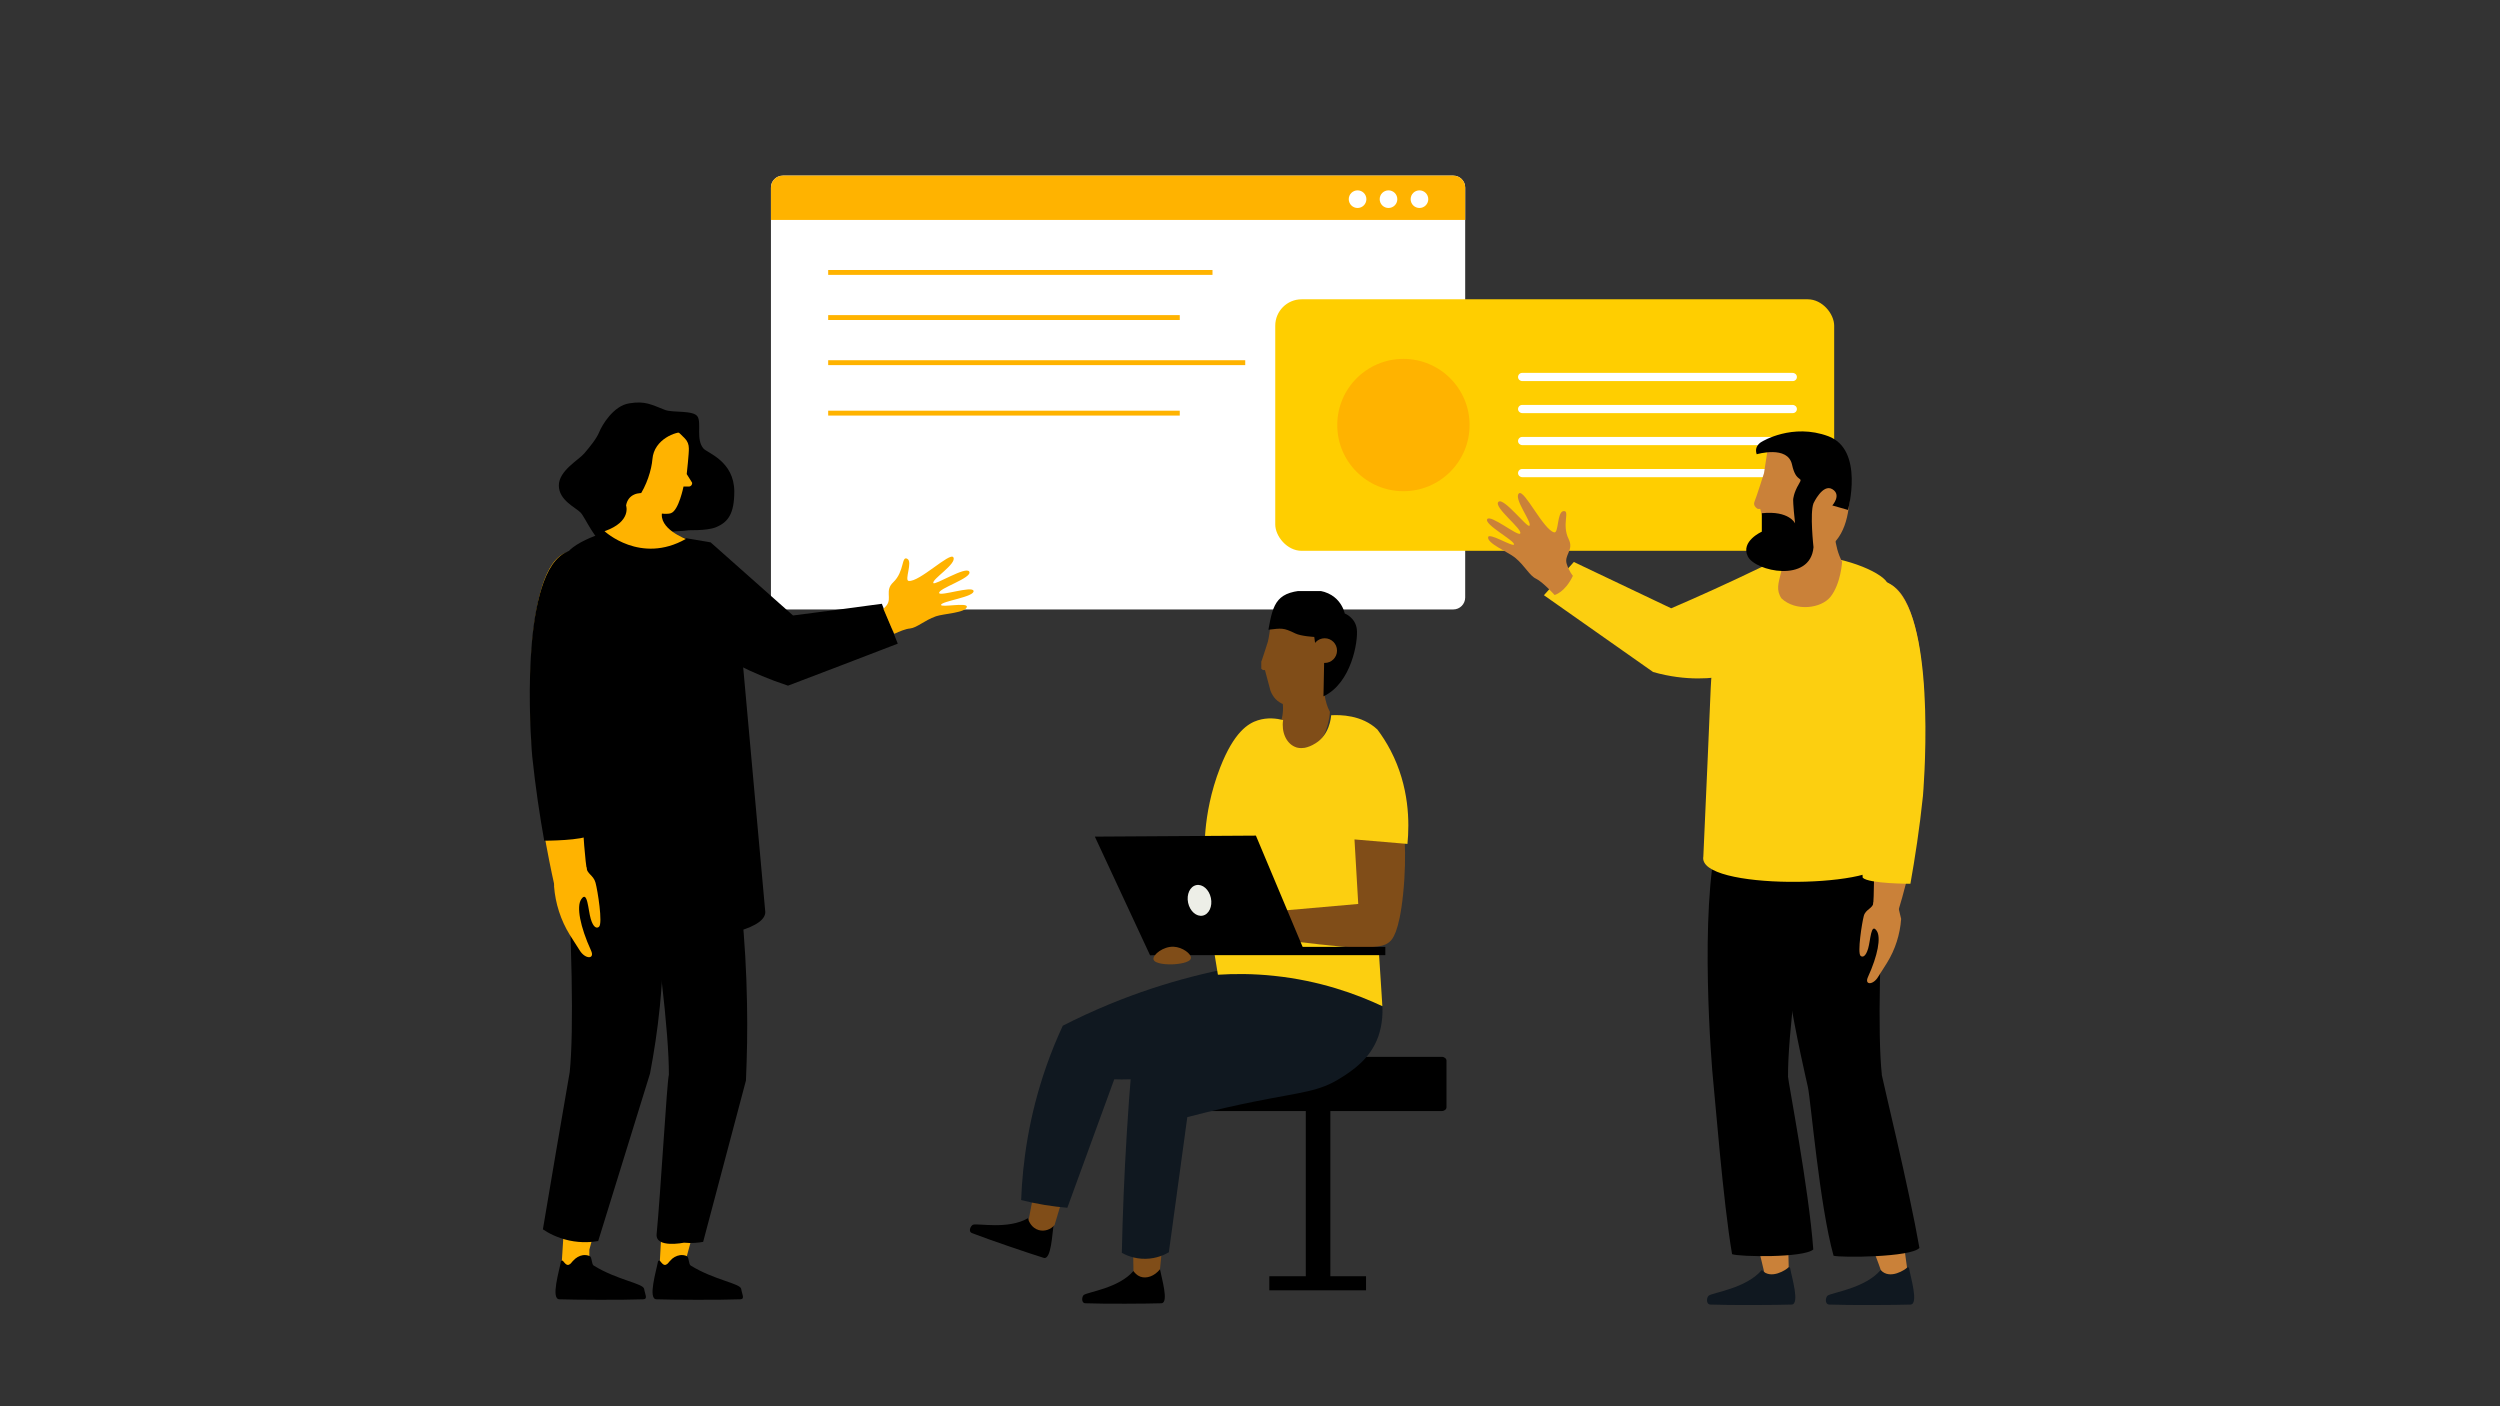 <?xml version="1.0" encoding="UTF-8"?><svg id="Layer_1" xmlns="http://www.w3.org/2000/svg" xmlns:xlink="http://www.w3.org/1999/xlink" viewBox="0 0 1024 576"><rect x="0" y="0" width="1024" height="576" fill="#333333" stroke="none"/><defs><style>.cls-1{clip-path:url(#clippath);}.cls-2,.cls-3,.cls-4,.cls-5,.cls-6,.cls-7,.cls-8,.cls-9,.cls-10,.cls-11,.cls-12,.cls-13{stroke-width:0px;}.cls-2,.cls-14{fill:none;}.cls-3{isolation:isolate;}.cls-3,.cls-8{fill:#fff;}.cls-14{stroke:#ffb300;stroke-miterlimit:10;stroke-width:2px;}.cls-5{fill:#101820;}.cls-6{fill:#ca8139;}.cls-7{fill:#804d18;}.cls-9{fill:#edeee7;}.cls-10{fill:#ffb300;}.cls-11{fill:#fccf10;}.cls-12{fill:#ffce00;}.cls-13{fill-rule:evenodd;}</style><symbol id="Head_6" viewBox="0 0 31.28 50.93"><path id="Head" class="cls-7" d="M23.99,36c-1,9-20,11-20.59,3.89-.41-3.88-.86-5.57-.86-5.57,0,0-1.92-6.09-2.43-7.29s.86-1.88.86-1.88h.61l1.79-6.68c.89-2.34,2.41-3.61,3.97-4.27.59-5.71-2.66-8.54-.32-11.97,3.64-3.42,10.18-2.61,12.58.44,2.65,3.37,2.94,8.98,2.94,8.98-.9,1.62-1.4,3.54-1.69,5.22,2.14,5.12,4.14,10.12,3.14,19.12h0Z"/><path class="cls-13" d="M20.47,16.68c9.02,4.24,11.2,17.78,10.75,21.61s-3.91,5.11-3.91,5.11c0,0-1.41,7.84-11.23,7.52-10.72-.22-11.82-4.03-13.38-12.77,4.28.49,4.77.72,8.67-1.19,1.86-.91,6.12-1.13,6.12-1.13l.95-6.89,2.24-.96-.22-11.3h0Z"/><circle class="cls-7" cx="20.85" cy="31.42" r="3.98"/></symbol><clipPath id="clippath"><rect class="cls-2" x="516.62" y="242.1" width="39.71" height="64.69"/></clipPath></defs><path class="cls-3" d="M600.14,76.82v167.93c0,2.68-2.18,4.88-4.86,4.88h-274.62c-2.68,0-4.88-2.18-4.88-4.88V76.82c0-2.68,2.18-4.88,4.88-4.88h274.62c2.68,0,4.86,2.18,4.86,4.88Z"/><path class="cls-10" d="M315.78,76.82v13.26h284.36v-13.26c0-2.68-2.18-4.88-4.88-4.88h-274.62c-2.68,0-4.86,2.18-4.86,4.88h0Z"/><circle class="cls-8" cx="556.06" cy="81.58" r="3.61"/><circle class="cls-8" cx="568.73" cy="81.58" r="3.61"/><circle class="cls-8" cx="581.41" cy="81.58" r="3.61"/><line class="cls-14" x1="339.22" y1="111.59" x2="496.64" y2="111.59"/><line class="cls-14" x1="339.22" y1="130.07" x2="483.23" y2="130.07"/><line class="cls-14" x1="339.22" y1="169.22" x2="483.23" y2="169.22"/><line class="cls-14" x1="339.22" y1="148.55" x2="510.05" y2="148.55"/><rect class="cls-12" x="522.34" y="122.59" width="228.94" height="103.03" rx="10.82" ry="10.82"/><path class="cls-8" d="M734.34,156.09h-110.81c-.91,0-1.72-.7-1.74-1.63s.73-1.72,1.67-1.72h110.81c.91,0,1.72.7,1.74,1.63.03.94-.73,1.72-1.67,1.72Z"/><path class="cls-8" d="M734.34,169.21h-110.81c-.91,0-1.72-.7-1.74-1.63s.73-1.72,1.67-1.72h110.81c.91,0,1.72.7,1.74,1.63.03.94-.73,1.72-1.67,1.72Z"/><path class="cls-8" d="M734.34,182.32h-110.81c-.91,0-1.72-.7-1.74-1.63s.73-1.72,1.67-1.72h110.81c.91,0,1.72.7,1.74,1.63.03.94-.73,1.72-1.67,1.72Z"/><path class="cls-8" d="M734.34,195.45h-110.81c-.91,0-1.72-.7-1.74-1.63s.73-1.72,1.67-1.72h110.81c.91,0,1.72.7,1.74,1.63.03.94-.73,1.72-1.67,1.72Z"/><circle class="cls-10" cx="574.84" cy="174.1" r="27.1"/><path class="cls-4" d="M361.2,247.31l6.53,16.33c-15.03,5.77-29.95,11.54-44.97,17.21-15.14-5.01-26.46-11.33-33.87-16.23-12.41-8.17-20.36-13.5-22.32-22.98-2.07-9.8,3.05-18.73,5.77-22.65,6.32,1.09,12.52,2.07,18.73,3.16,11.22,10.02,22.54,19.93,33.76,29.95,12.09-1.52,24.17-3.16,36.37-4.79h0Z"/><path class="cls-10" d="M361.85,249.38c.44-.44.87-.87,1.31-1.42,2.29-2.94-.87-6.1,2.72-9.47,4.68-4.46,3.27-11,5.77-9.58,2.29,1.2-1.31,8.82.54,9.04,4.36.54,16.88-11.87,18.29-9.69,1.63,2.61-8.93,9.04-8.17,10.56.54,1.09,13.39-7.08,14.7-4.68,1.42,2.61-13.07,6.97-12.31,8.82.54,1.31,13.39-3.05,14.05-.98.76,2.5-13.18,4.25-13.29,5.77-.11,1.2,10.67-1.09,10.56.76-.22,2.5-9.47,2.83-12.63,3.92-4.9,1.74-7.73,4.68-10.67,5.01-1.63.11-4.36,1.2-6.42,2.18-1.63-3.38-2.94-6.86-4.46-10.24h0Z"/><polygon class="cls-10" points="281.05 445.29 299.46 447.57 280.73 516.72 281.82 521.95 270.05 520.54 274.3 444.53 281.05 445.29"/><polygon class="cls-10" points="241.74 440.5 260.14 442.67 241.41 511.82 241.31 520.32 229.87 520.64 234.99 439.63 241.74 440.5"/><path class="cls-4" d="M238.8,514.11c.98-.11,1.96,0,2.83.44s.65,3.27,1.52,3.81c9.69,5.99,20.36,7.3,20.69,9.58.33,2.18,1.63,4.14-.33,4.25-8.17.33-28.31.22-34.41,0-3.59-.11,0-11.76.65-15.46.11-.44.65-.54.87-.22.54.65,1.42,1.96,2.4,1.52.87-.33,1.2-1.2,1.85-1.74.98-1.09,2.4-1.96,3.92-2.18h0Z"/><path class="cls-4" d="M278.55,514.11c.98-.11,1.96,0,2.83.44s.65,3.27,1.52,3.81c9.69,5.99,20.36,7.3,20.69,9.58.33,2.18,1.63,4.14-.33,4.25-8.17.33-28.31.22-34.41,0-3.59-.11,0-11.76.65-15.46.11-.44.65-.54.87-.22.54.65,1.42,1.96,2.4,1.52.87-.33,1.2-1.2,1.85-1.74.87-1.09,2.4-1.96,3.92-2.18h0Z"/><g id="Legs"><path class="cls-4" d="M233.36,439.08h0c1.74-16.88.87-55.32-1.63-96.81,12.74-1.96,23.74-1.85,36.7-1.42,3.05,19.82,4.57,44.1,1.85,71.33-.98,9.8-2.4,18.95-4.03,27.55-7.08,22.87-14.16,45.74-21.23,68.6-2.5.44-6.75.87-11.87-.22-5.01-1.09-8.71-3.16-10.78-4.57,3.59-21.56,7.3-43.01,11-64.47Z"/><path class="cls-4" d="M273.97,440.28h0c.11-16.99-4.46-55.1-11-96.26,12.41-3.27,23.41-4.14,36.37-4.9,3.59,21.45,6.21,45.63,6.64,71.98.22,10.89,0,21.45-.44,31.47-5.88,22-11.65,44.1-17.53,66.1-1.85.33-4.57.65-7.84.33,0,0-11.76,2.4-11.22-3.48,1.63-16.77,4.25-62.62,5.01-65.23h0Z"/></g><path class="cls-4" d="M272.45,167.93c3.27,1.2,11.65,0,13.29,2.72s-.76,9.37,2.4,13.07c1.63,1.85,12.52,5.12,12.63,17.53,0,9.15-2.5,12.63-7.51,14.7-4.03,1.63-11.54,1.09-13.29,1.31s-12.31.54-16.44,2.18c-4.14,1.63-10.45,5.34-15.03,4.03-4.57-1.31-8.71-11.43-10.67-13.5s-8.93-5.01-8.93-11.11,8.17-10.45,10.45-13.18c2.29-2.72,5.01-5.99,6.1-8.71,1.09-2.72,5.77-10.78,12.31-11.76,6.53-1.09,9.04.54,14.7,2.72h0Z"/><path class="cls-4" d="M313.4,372.87l-9.69-107.26s-3.16-32.89-23.3-44.87c-1.96-1.2-5.34-1.2-7.95-2.18-2.83-.98-4.9-2.94-7.84-2.94-14.27-.22-29.95,6.53-32.56,11.33-4.57,8.39-3.81,30.16-3.05,40.4,1.09,14.7-1.2,69.48,6.86,111.4,1.96,10.67,80.15,8.49,77.53-5.88h0Z"/><path class="cls-4" d="M285.41,173.81c-.98-.33-3.27,2.94-5.77,3.27,1.2,2.18,1.85,3.48,1.96,6.97.22,3.48-15.57,25.05-15.57,25.05l-4.57,11.22c7.95-2.07,9.47-2.5,15.57-2.72,6.32-.22,10.35-1.63,14.59-4.03,4.36-2.5,8.82-13.07,2.5-19.17-6.21-6.21-9.69-11.22-9.58-14.16.11-2.94,2.07-5.99.87-6.42h0Z"/><path class="cls-10" d="M274.85,210.18c3.16-1.09,5.12-10.89,5.12-10.89h2.18c.87,0,1.52-.87,1.31-1.63l-2.18-3.48s.98-8.82.87-10.56c0-1.52-.54-2.94-1.63-4.03-1.96-2.07-5.34-5.34-8.93-5.88-12.74-2.18-19.49,4.14-19.6,16.12-.11,11.98,14.16,19.49,14.16,19.49,0,0,5.77,1.85,8.71.87h0Z"/><path class="cls-4" d="M279.75,177.08c-2.61-.44-11.87,2.72-12.52,11-.65,8.28-7.84,26.9-21.56,21.13-10.24-4.36,6.64-33.1,6.64-33.1l10.67-6.86c0,.11,15.25,3.05,16.77,7.84h0Z"/><path id="Arm" class="cls-10" d="M234.34,225.86c4.68-.33,9.15,1.96,11,6.32l.54,1.09c7.19,15.35-5.66,57.39-7.3,74.27-1.52,16.33,1.2,49.77,2.4,51.83,1.31,2.07-13.94,3.05-13.94,3.05,0,0-5.99-26.03-8.82-54.01-1.31-13.18-4.36-81.35,16.12-82.54h0Z"/><path id="Hand" class="cls-10" d="M240.11,355.12c.33,2.94,2.94,3.27,3.81,6.42.87,3.16,3.05,16.77,1.42,18.08-.87.76-2.29.44-3.38-3.27s-1.31-11.98-3.92-7.95c-1.96,2.94-.44,11.11,4.03,20.91,1.74,3.7-2.4,3.7-4.68-.11-.44-.65-1.52-2.4-4.03-6.32-3.7-5.99-5.88-12.85-6.42-19.82l.22-5.23c.11-.11,12.96-2.72,12.96-2.72h0Z"/><path id="Neck" class="cls-10" d="M256.44,207.02s2.4,6.64-8.82,10.56c0,0,14.7,13.72,33.32,3.16,0,0-11.43-4.14-9.69-11.22,1.74-7.08-13.18-11.54-14.81-2.5h0Z"/><path class="cls-4" d="M242.29,309.06c-.76,7.95.11,23.74-.65,32.89-2.4,2.4-18.73,2.4-18.73,2.4-1.74-9.69-3.59-21.89-4.9-34.41-.11-.65-5.44-62.72,9.47-80.26,2.4-2.83,5.34-4.36,8.49-4.57h.87c5.44,0,10.13,2.83,12.09,7.51l.44,1.09c5.34,11.43.44,35.72-3.59,55.21-1.63,8.17-3.05,15.25-3.48,20.15h0Z"/><path class="cls-4" d="M490.24,455.09h100.3c1.04,0,1.94-.69,1.94-1.53v-19.15c0-.83-.9-1.53-1.94-1.53h-100.3c-1.04,0-1.94.69-1.94,1.53v19.15c-.07.9.83,1.53,1.94,1.53Z"/><rect class="cls-4" x="534.85" y="446.34" width="10.06" height="79.29"/><rect class="cls-4" x="519.91" y="522.75" width="39.62" height="5.76"/><path class="cls-4" d="M464.27,520.59c-6.08,7.1-18.75,8.58-20.37,9.84-.77.6-1.14,3.32.68,3.39,7.35.29,25.57.19,31.11,0,3.24-.11,0-10.64-.56-13.94-.07-.38-.55-.5-.79-.2-.47.59-6.55,4.84-10.06.9h-.01Z"/><path class="cls-4" d="M421.04,498.98c-8.06,4.73-20.53,1.99-22.46,2.66-.92.31-2.16,2.77-.47,3.43,6.85,2.68,24.1,8.52,29.4,10.15,3.1.95,3.48-10.06,4.02-13.36.06-.38-.36-.66-.69-.45-.64.41-7.77,2.43-9.81-2.43h.01Z"/><path class="cls-7" d="M464.01,504.65c.09,5.31.18,10.63.26,15.94.48.72,1.36,1.79,2.79,2.33,2.57.95,5.84-.22,8.07-3.03.61-6.13,1.22-12.26,1.83-18.39-4.32,1.05-8.63,2.1-12.95,3.15Z"/><path class="cls-7" d="M421.31,499.79c1.06-5.57,2.12-11.15,3.18-16.72,4.2.51,8.4,1.01,12.6,1.52-1.71,5.72-3.42,11.43-5.13,17.15-1.61,1.93-4.17,2.76-6.5,2.1-3.02-.86-4.06-3.78-4.15-4.04h0Z"/><path class="cls-5" d="M519.01,394.02c-18.92,2.57-41.06,7.61-64.59,17.31-6.78,2.8-13.15,5.76-19.1,8.8-2.36,5.09-4.64,10.59-6.71,16.5-7.2,20.49-9.76,39.45-10.35,54.91,2.94.75,6.15,1.44,9.61,2.01,3.3.54,6.42.91,9.32,1.15,6.4-17.54,12.81-35.08,19.21-52.62,7.65.3,19.45-.26,32.55-5.31,24.6-9.47,37.28-28.38,41.51-35.39-3.81-2.45-7.63-4.9-11.44-7.35h0Z"/><path class="cls-5" d="M521.72,406.2c-13.9,6.38-28.48,13.92-43.45,22.85-5.14,3.06-10.09,6.16-14.87,9.27-.7,8.51-1.33,17.16-1.87,25.94-1.03,16.75-1.69,33.06-2.03,48.91,1.52.84,5.02,2.52,9.75,2.44,4.63-.08,8.01-1.8,9.51-2.68,2.52-18.45,5.04-36.9,7.56-55.35,11.67-3.06,21.14-5.1,27.31-6.34,20-4.03,26.57-4.02,35.6-9.75,4.5-2.86,12.11-7.7,15.36-17.07,3.19-9.2,2.36-23.27-6.83-29.5-9.71-6.58-26.78-3.08-36.04,11.29h0Z"/><g class="cls-1"><use width="31.28" height="50.93" transform="translate(516.11 306.39) scale(1.27 -1.27)" xlink:href="#Head_6"/></g><path class="cls-7" d="M575.4,345.06c.2,5.08.22,12.41-.69,21.19-1.64,15.94-4.5,18.6-5.49,19.48-1.85,1.63-4.71,2.98-20,1.99-9.13-.59-16.91-1.64-22.96-2.65-.64-4-1.27-7.99-1.91-11.99,10.36-1.4,20.73-2.81,31.09-4.21-.39-9.52-.78-19.05-1.17-28.57,7.04,1.59,14.08,3.18,21.12,4.77h0Z"/><path class="cls-11" d="M564.14,298.78c-6.39-5.98-15.2-6.02-18.9-5.81-.07.97-.66,7.93-6.34,11.45-1.07.66-4.91,3.05-8.58,1.45-3.43-1.49-5.52-5.94-4.76-10.93-2.54-.65-6.33-1.18-10.36.1-3.93,1.25-9.73,4.75-15.41,19.29-3.96,10.14-5.46,19.33-6.04,25.77-.02.17-.28,3.1-.37,6.27-.48,17.08,3.96,44.11,5.47,52.88,6.78-.44,14.54-.44,23.04.46,18.65,1.96,33.72,7.44,44.33,12.43-.5-7.68-.99-15.35-1.49-23.03-5.09-.41-10.27-.87-15.51-1.39-5.87-.58-11.63-1.21-17.28-1.89-.59-.99-2.49-4.2-3.08-5.19-1.14-1.91-3.37-5.66-4.5-7.57,10.66-.94,21.31-1.87,31.97-2.81-.51-8.81-1.03-17.62-1.54-26.43,7.23.61,14.47,1.23,21.7,1.84.84-8.71.84-23.41-6.89-38.25-1.69-3.25-3.56-6.12-5.45-8.64Z"/><rect class="cls-4" x="471.04" y="387.84" width="96.39" height="3.39"/><path class="cls-4" d="M534.35,389.74c-6.64-15.82-13.29-31.65-19.93-47.47-21.99.14-43.98.27-65.97.41,7.53,16.18,15.06,32.37,22.59,48.55,21.1-.5,42.21-.99,63.31-1.49Z"/><path class="cls-9" d="M486.65,369.78c.73,3.45,3.42,5.8,5.99,5.26,2.58-.55,4.07-3.79,3.34-7.24-.73-3.45-3.42-5.8-5.99-5.26-2.58.55-4.07,3.79-3.34,7.24Z"/><path class="cls-7" d="M472.46,392.87c-.25-1.85,4.03-5.28,8.28-5.09,3.6.16,7.26,2.92,7.07,4.64-.23,2.04-5.84,2.46-6.74,2.53-2.94.22-8.34-.11-8.61-2.08h0Z"/><path class="cls-8" d="M768.61,241.81c-.15-1.82-.51-3.64-1.08-5.38h-9.11c-.58,1.75-.94,3.56-1.08,5.38l.96,3.91h9.35l.96-3.91Z"/><g id="Legs-2"><path class="cls-6" d="M767.43,506.03c-.74.23-1.6.17-2.51.03,2.21,4.59,7.46,19.8,7.46,19.8h9.66s-2.7-19.22-3.28-24.78c-3.38,2.37-7.41,4.08-11.33,4.95h0Z"/><path class="cls-6" d="M720.51,503.34c-.77.18-1.61.08-2.49-.11,1.6,4.72,5.66,22.31,5.66,22.31h9.12s-.55-20.88-.4-26.48c-3.66,2.17-7.88,3.64-11.88,4.28h0Z"/><path class="cls-4" d="M732.33,440.8h.05c-.11-16.41,4.52-53.25,10.97-92.97-12.03-3.16-27.25-4.4-39.71-5.27-7.72,30.73-2.54,94.64-1.9,100.3.64,5.66,4.08,49.79,7.72,70.84,2.84,1.12,29.37,1.58,33.26-1.92-1.77-24.63-10.28-68.79-10.38-70.99h0Z"/><path class="cls-4" d="M770.75,440.14h.05c-1.76-16.32-.86-53.44,1.57-93.6-12.29-1.93-31.14-1.64-43.63-1.25-4.59,31.35,10.58,94.42,11.78,99.99,1.2,5.57,4.77,48.5,10.51,69.07,2.94.83,31.66.67,35.17-3.2-4.23-24.32-15.12-68.84-15.45-71.01h0Z"/></g><path class="cls-5" d="M770.33,520.2c-6.5,7.6-20.05,9.18-21.78,10.52-.82.64-1.22,3.55.73,3.63,7.86.31,27.34.2,33.26,0,3.46-.12,0-11.38-.6-14.9-.07-.41-.59-.54-.85-.21-.5.63-7.01,5.17-10.76.96Z"/><path class="cls-5" d="M721.64,520.2c-6.5,7.6-20.05,9.18-21.78,10.52-.82.64-1.22,3.55.73,3.63,7.86.31,27.34.2,33.26,0,3.46-.12,0-11.38-.6-14.9-.07-.41-.59-.54-.85-.21-.5.63-7.01,5.17-10.76.96Z"/><path class="cls-11" d="M644.65,230.19l-12.26,13.61c14.91,10.49,29.82,20.97,44.73,31.46,13.74,3.91,24.77,2.6,30.54,1.48,7.37-1.44,24.55-5.58,31.58-18.03,6.58-11.64,2.48-24.2,2.48-24.2l-20-2.34c-6.42,3.11-13.01,6.2-19.76,9.27-5.88,2.68-11.7,5.25-17.44,7.72-13.29-6.32-26.58-12.65-39.87-18.97h0Z"/><path class="cls-11" d="M697.69,350.81c1.41-31.56,2.49-55.66,3.02-69.01.01-.28.2-4.98.96-11.31,1.53-12.58,2.04-19.02,6.36-25.33,3.14-4.59,7.75-9.05,14.47-12.75,2.09-1.15,5.56-1.15,8.28-2.06,2.93-.98,5.14-2.83,8.2-2.86,14.89-.15,31.26,6.44,34.04,11.17,4.8,8.15,4.07,29.32,3.36,39.23-1.02,14.23,3.13,34.73-5.06,75.44-2.1,10.44-76.27,11.39-73.63-2.52h0Z"/><path id="Arm-2" class="cls-6" d="M770.57,238.3c-4.91-.3-9.58,2.01-11.48,6.55l-.51,1.23c-7.47,16.08,5.94,59.91,7.61,77.56,1.61,17.04,1.89,47.53.58,49.69s9.67,3.11,9.67,3.11c0,0,7.94-22.64,10.93-51.88,1.42-13.88,4.6-84.96-16.8-86.26h0Z"/><path id="Hand-2" class="cls-6" d="M767.46,369.53c-.29,2.66-3.3,2.83-4.04,5.61-.75,2.78-2.72,15.18-1.32,16.38.82.7,2.1.35,3.09-3,.99-3.35,1.14-10.83,3.54-7.21,1.78,2.69.43,10.03-3.62,18.9-1.54,3.38,2.19,3.34,4.21-.15.36-.63,1.42-2.16,3.6-5.68,3.36-5.44,5.34-11.62,5.79-18l-1.23-5.12s-10.01-1.8-10.02-1.73Z"/><path class="cls-11" d="M762.24,325.17c.79,8.33-.16,24.76.72,34.34,2.56,2.51,19.54,2.48,19.54,2.48,1.8-10.08,3.79-22.81,5.13-35.89.07-.64,5.63-65.52-9.86-83.77-2.54-2.99-5.53-4.61-8.91-4.82-.32-.02-.65-.03-.97-.03-5.74,0-10.56,3.02-12.59,7.88l-.48,1.15c-5.55,11.94-.41,37.29,3.72,57.66,1.73,8.51,3.22,15.87,3.7,20.99h0Z"/><path class="cls-6" d="M620.5,228.35c4.16,3.42,5.91,7.4,8.68,8.7,2.75,1.31,7.59,6.66,7.59,6.66,0,0,4.23-1.02,7.49-7.85,0,0-1.52-1.72-2.52-4.84-1.2-3.73,3.04-5.68.79-10.2-3-6.03.75-11.89-2.18-11.46-2.63.39-1.87,9.14-3.75,8.7-4.4-1.04-12.23-17.65-14.39-16.01-2.54,1.93,5.5,12.02,4.23,13.29-.91.92-10.51-11.67-12.65-9.81-2.37,2.07,10.28,11.49,8.85,13.04-1.01,1.1-12.02-7.84-13.44-5.98-1.62,2.13,11.37,8.92,10.93,10.42-.34,1.18-10.09-4.88-10.58-3.05-.67,2.53,8.27,6.21,10.93,8.39h.02Z"/><path class="cls-6" d="M751.23,214.76s-.18,9,3.3,15.27c0,0-.48,8.98-4.71,14.37-3.83,4.87-14.29,6.18-20.12.71-4.59-6.71,4.24-12-1.22-26.03-3.3-8.5,20.2-15.5,22.75-4.32h0Z"/><path class="cls-6" d="M756.71,189.84s7.12,37.52-17.8,36.97c0,0-11.23,2.46-15.06-7.67l-2.86-10.68h-.97s-2.19-1.09-1.37-3.01c.82-1.92,3.89-11.66,3.89-11.66l1.37-8.92s25.68-17.77,32.8,4.96h0Z"/><path class="cls-4" d="M721.64,217.76v-7.54c11.21-1.19,13.63,4.16,13.63,4.16-.91-8.04-.78-9.86-.78-9.86,0,0,.14-2.6,2.3-6.21,2.15-3.61-1.05,0-2.78-8.01-1.73-8.01-14.46-4.24-14.46-4.24-1.26-3.61,2.2-5.19,2.2-5.19,0,0,12.41-7.7,27.17-2.18,14.76,5.52,8.03,30.18,8.03,30.18l-6.44-1.84s3.93-4.31,0-6.67-7.7,5.78-7.7,5.78c-1.56,4.02,0,17.99,0,17.99-1.25,14.82-23.89,9.95-26.92,3.75-3.03-6.2,5.76-10.11,5.76-10.11h0Z"/></svg>